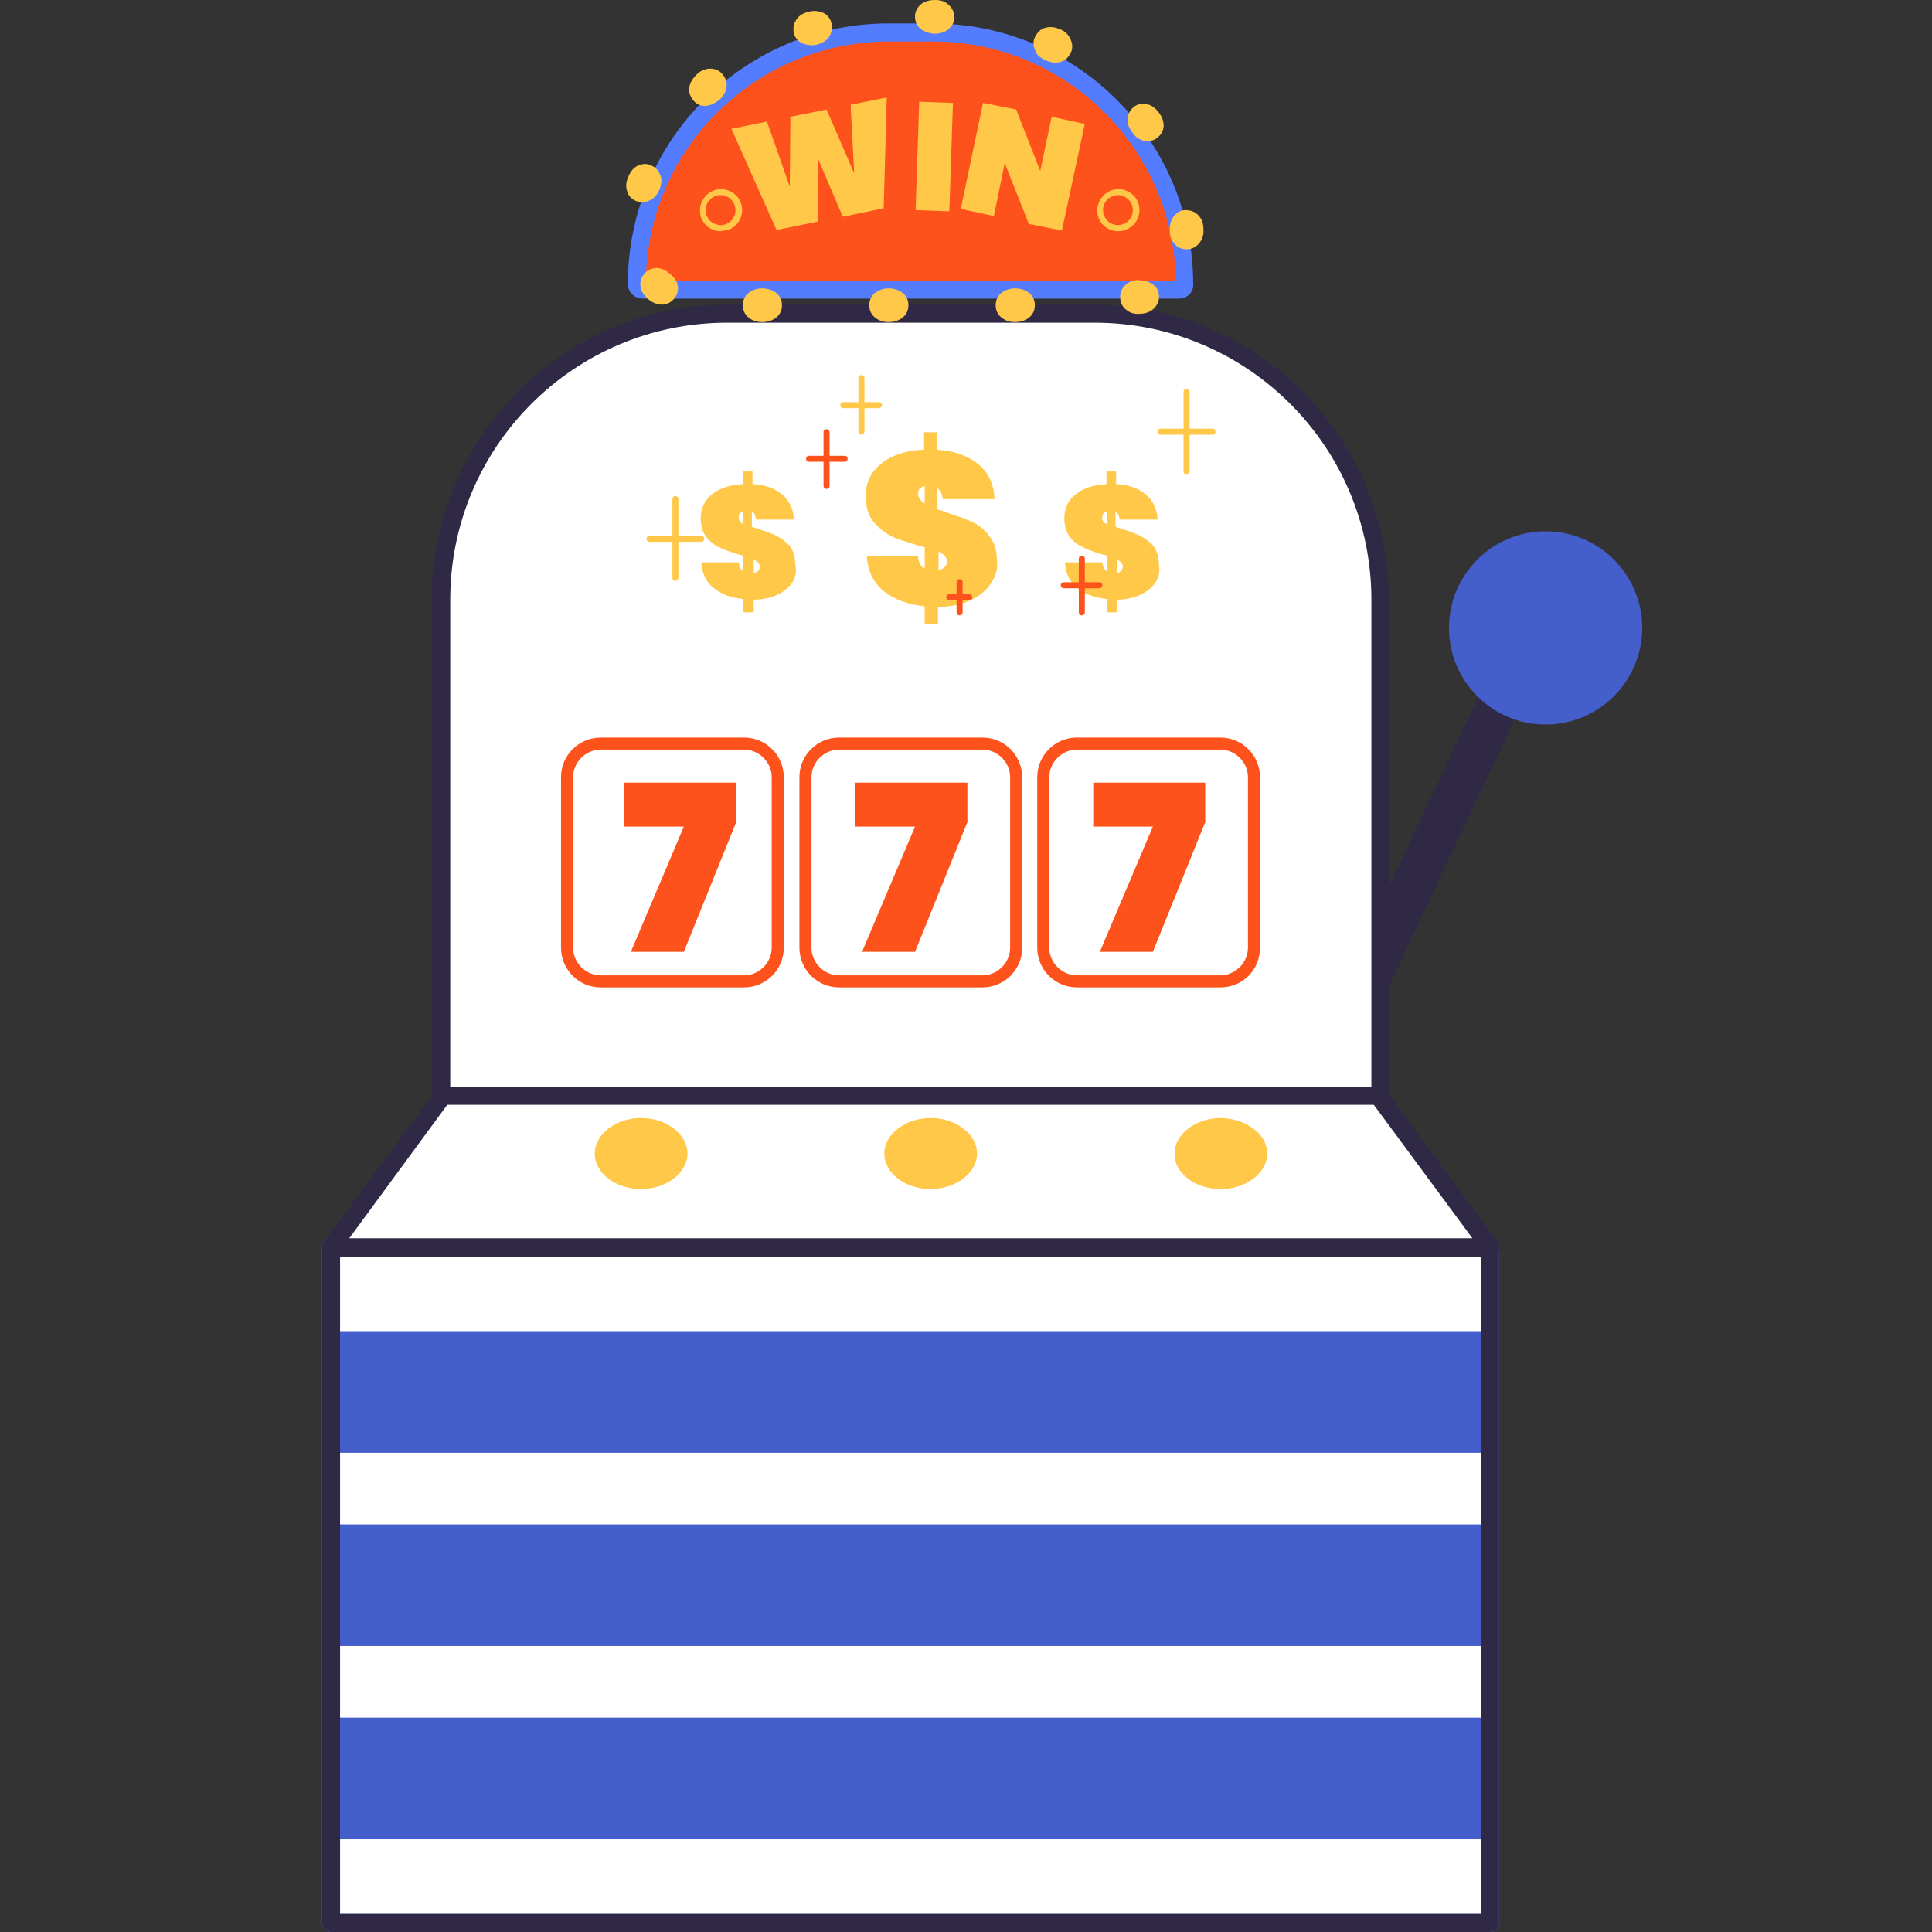 <svg width="150" height="150" viewBox="0 0 150 150" fill="none" xmlns="http://www.w3.org/2000/svg">
<rect x="0" y="0" width="150" height="150" fill="#333333" stroke="none"/>
<g id="Frame" clip-path="url(#clip0_3359_26307)">
<g id="Group">
<g id="Group_2">
<path id="Vector" d="M104.884 82.828H101.238L116.897 49.594H120.543L104.884 82.828Z" fill="#302945"/>
</g>
<g id="Group_3">
<path id="Vector_2" d="M120 56.25C124.142 56.25 127.5 52.892 127.5 48.75C127.5 44.608 124.142 41.25 120 41.25C115.858 41.25 112.5 44.608 112.5 48.75C112.5 52.892 115.858 56.25 120 56.25Z" fill="#445FCC"/>
</g>
<g id="Group_4">
<path id="Vector_3" d="M34.256 149.297H107.176V46.555C107.176 34.308 97.219 24.352 84.973 24.352H56.459C44.212 24.352 34.256 34.308 34.256 46.555V149.297Z" fill="white"/>
<path id="Vector_4" d="M107.129 150H34.209C33.835 150 33.508 149.673 33.508 149.299V46.557C33.508 33.936 43.791 23.652 56.412 23.652H84.926C97.546 23.652 107.83 33.936 107.83 46.557V149.299C107.83 149.673 107.55 150 107.129 150ZM34.957 148.598H106.474V46.557C106.474 34.684 96.845 25.055 84.972 25.055H56.459C44.586 25.055 34.957 34.684 34.957 46.557V148.598Z" fill="#302945"/>
</g>
<g id="Group_5">
<path id="Vector_5" d="M72.398 2.52H68.986C58.188 2.52 49.447 11.261 49.447 22.058C49.447 22.292 49.634 22.479 49.868 22.479H91.563C91.797 22.479 91.984 22.292 91.984 22.058C91.984 11.261 83.196 2.52 72.398 2.52Z" fill="#FD521B"/>
<path id="Vector_6" d="M91.563 23.182H49.868C49.26 23.182 48.746 22.668 48.746 22.06C48.746 10.889 57.814 1.82 68.986 1.82H72.398C83.57 1.82 92.638 10.889 92.638 22.06C92.685 22.668 92.171 23.182 91.563 23.182ZM50.148 21.78H91.283C91.142 11.496 82.729 3.223 72.445 3.223H69.033C58.703 3.223 50.289 11.496 50.148 21.78Z" fill="#547CFF"/>
</g>
<path id="Vector_7" d="M115.682 96.852H25.701V149.345H115.682V96.852Z" fill="white"/>
<path id="Vector_8" d="M115.682 150.001H25.701C25.327 150.001 25 149.674 25 149.3V96.853C25 96.48 25.327 96.152 25.701 96.152H115.682C116.056 96.152 116.384 96.48 116.384 96.853V149.346C116.384 149.674 116.103 150.001 115.682 150.001ZM26.402 148.599H114.981V97.555H26.402V148.599Z" fill="#547CFF"/>
<g id="Group_6">
<path id="Vector_9" d="M34.395 85.031H107.035L115.682 96.857H25.701L34.395 85.031Z" fill="white"/>
<path id="Vector_10" d="M115.683 97.557H25.702C25.422 97.557 25.188 97.416 25.094 97.183C24.954 96.949 25.001 96.669 25.141 96.435L33.836 84.656C33.976 84.469 34.163 84.375 34.396 84.375H107.036C107.27 84.375 107.457 84.469 107.597 84.656L116.291 96.435C116.431 96.669 116.478 96.949 116.338 97.183C116.198 97.37 115.964 97.557 115.683 97.557ZM27.104 96.154H114.328L106.662 85.777H34.724L27.104 96.154Z" fill="#302945"/>
</g>
<g id="Group_7">
<path id="Vector_11" d="M98.388 89.559C98.388 91.054 96.752 92.317 94.789 92.317C92.779 92.317 91.189 91.101 91.189 89.559C91.189 88.063 92.826 86.801 94.789 86.801C96.752 86.847 98.388 88.063 98.388 89.559Z" fill="#FFC849"/>
</g>
<g id="Group_8">
<path id="Vector_12" d="M75.857 89.559C75.857 91.054 74.221 92.317 72.257 92.317C70.294 92.317 68.658 91.101 68.658 89.559C68.658 88.063 70.294 86.801 72.257 86.801C74.221 86.801 75.857 88.063 75.857 89.559Z" fill="#FFC849"/>
</g>
<g id="Group_9">
<path id="Vector_13" d="M53.374 89.559C53.374 91.054 51.738 92.317 49.775 92.317C47.812 92.317 46.176 91.101 46.176 89.559C46.176 88.063 47.812 86.801 49.775 86.801C51.738 86.801 53.374 88.063 53.374 89.559Z" fill="#FFC849"/>
</g>
<g id="Group_10">
<g id="Group_11">
<g id="Group_12">
<path id="Vector_14" d="M76.934 45.295C76.56 45.856 76.046 46.277 75.344 46.604C74.643 46.931 73.802 47.118 72.82 47.118V48.474H71.792V47.071C70.483 46.931 69.455 46.557 68.613 45.903C67.819 45.248 67.351 44.313 67.304 43.192H71.278C71.324 43.659 71.465 43.986 71.792 44.127V42.49C70.81 42.21 70.062 41.976 69.455 41.743C68.894 41.509 68.379 41.135 67.912 40.621C67.445 40.107 67.211 39.405 67.211 38.517C67.211 37.769 67.398 37.162 67.819 36.601C68.239 36.087 68.754 35.666 69.455 35.386C70.156 35.105 70.904 34.918 71.745 34.918V33.562H72.773V34.918C74.129 35.011 75.157 35.386 75.952 36.04C76.747 36.694 77.167 37.582 77.214 38.751H73.194C73.147 38.33 73.007 38.05 72.773 37.91V39.546C73.147 39.639 73.334 39.733 73.334 39.733C74.176 40.013 74.877 40.247 75.391 40.48C75.952 40.714 76.419 41.088 76.793 41.602C77.214 42.117 77.401 42.724 77.401 43.519C77.495 44.173 77.308 44.734 76.934 45.295ZM71.792 39.078V37.723C71.465 37.816 71.278 38.003 71.278 38.33C71.278 38.611 71.465 38.891 71.792 39.078ZM73.521 43.566C73.521 43.285 73.288 43.005 72.867 42.818V44.267C73.288 44.173 73.521 43.94 73.521 43.566Z" fill="#FFC849"/>
</g>
<g id="Group_13">
<path id="Vector_15" d="M61.507 45.249C61.227 45.623 60.853 45.95 60.339 46.184C59.825 46.418 59.217 46.558 58.516 46.558V47.539H57.721V46.511C56.786 46.418 55.992 46.137 55.431 45.67C54.823 45.202 54.496 44.501 54.449 43.66H57.347C57.394 43.987 57.487 44.221 57.721 44.361V43.146C57.02 42.959 56.459 42.772 56.038 42.585C55.618 42.398 55.244 42.164 54.916 41.79C54.589 41.416 54.402 40.902 54.402 40.248C54.402 39.733 54.543 39.266 54.823 38.845C55.103 38.471 55.524 38.144 55.992 37.957C56.506 37.723 57.067 37.63 57.674 37.583V36.602H58.422V37.583C59.404 37.63 60.152 37.91 60.713 38.378C61.274 38.845 61.601 39.5 61.648 40.341H58.703C58.656 40.014 58.562 39.827 58.376 39.733V40.902C58.656 40.995 58.796 41.042 58.796 41.042C59.404 41.229 59.918 41.416 60.292 41.603C60.666 41.79 61.04 42.071 61.32 42.398C61.601 42.772 61.741 43.239 61.741 43.8C61.881 44.408 61.741 44.828 61.507 45.249ZM57.721 40.715V39.733C57.487 39.78 57.347 39.92 57.347 40.154C57.347 40.388 57.487 40.575 57.721 40.715ZM58.983 43.987C58.983 43.753 58.843 43.613 58.516 43.426V44.501C58.843 44.408 58.983 44.267 58.983 43.987Z" fill="#FFC849"/>
</g>
<g id="Group_14">
<path id="Vector_16" d="M89.693 45.249C89.413 45.623 89.039 45.95 88.524 46.184C88.01 46.418 87.403 46.558 86.701 46.558V47.539H85.954V46.511C85.019 46.418 84.224 46.137 83.663 45.67C83.055 45.202 82.728 44.501 82.681 43.66H85.58C85.626 43.987 85.72 44.221 85.954 44.361V43.146C85.252 42.959 84.692 42.772 84.271 42.585C83.85 42.398 83.476 42.164 83.149 41.79C82.822 41.416 82.635 40.902 82.635 40.248C82.635 39.733 82.775 39.266 83.055 38.845C83.336 38.471 83.757 38.144 84.224 37.957C84.738 37.723 85.299 37.63 85.907 37.583V36.602H86.655V37.583C87.636 37.63 88.384 37.91 88.945 38.378C89.506 38.845 89.833 39.5 89.88 40.341H86.935C86.888 40.014 86.795 39.827 86.608 39.733V40.902C86.888 40.995 87.029 41.042 87.029 41.042C87.636 41.229 88.15 41.416 88.524 41.603C88.898 41.79 89.272 42.071 89.553 42.398C89.833 42.772 89.974 43.239 89.974 43.8C90.067 44.408 89.974 44.828 89.693 45.249ZM85.954 40.715V39.733C85.72 39.78 85.58 39.92 85.58 40.154C85.533 40.388 85.673 40.575 85.954 40.715ZM87.169 43.987C87.169 43.753 87.029 43.613 86.701 43.426V44.501C87.029 44.408 87.169 44.267 87.169 43.987Z" fill="#FFC849"/>
</g>
</g>
<g id="Group_15">
<g id="Group_16">
<path id="Vector_17" d="M92.124 36.833C91.984 36.833 91.891 36.739 91.891 36.599V30.429C91.891 30.289 91.984 30.195 92.124 30.195C92.265 30.195 92.358 30.289 92.358 30.429V36.599C92.358 36.739 92.218 36.833 92.124 36.833Z" fill="#FFC849"/>
</g>
<g id="Group_17">
<path id="Vector_18" d="M94.135 33.749H90.115C89.974 33.749 89.881 33.655 89.881 33.515C89.881 33.375 89.974 33.281 90.115 33.281H94.135C94.275 33.281 94.368 33.375 94.368 33.515C94.368 33.655 94.275 33.749 94.135 33.749Z" fill="#FFC849"/>
</g>
</g>
<g id="Group_18">
<g id="Group_19">
<path id="Vector_19" d="M52.439 45.106C52.299 45.106 52.205 45.013 52.205 44.873V38.749C52.205 38.609 52.299 38.516 52.439 38.516C52.579 38.516 52.672 38.609 52.672 38.749V44.873C52.672 45.013 52.532 45.106 52.439 45.106Z" fill="#FFC849"/>
</g>
<g id="Group_20">
<path id="Vector_20" d="M54.449 42.069H50.429C50.289 42.069 50.195 41.975 50.195 41.835C50.195 41.695 50.289 41.602 50.429 41.602H54.449C54.589 41.602 54.683 41.695 54.683 41.835C54.683 41.929 54.589 42.069 54.449 42.069Z" fill="#FFC849"/>
</g>
</g>
<g id="Group_21">
<g id="Group_22">
<path id="Vector_21" d="M83.992 47.772C83.851 47.772 83.758 47.679 83.758 47.538V43.378C83.758 43.238 83.851 43.145 83.992 43.145C84.132 43.145 84.225 43.238 84.225 43.378V47.538C84.225 47.679 84.132 47.772 83.992 47.772Z" fill="#FD521B"/>
</g>
<g id="Group_23">
<path id="Vector_22" d="M85.347 45.671H82.589C82.449 45.671 82.356 45.577 82.356 45.437C82.356 45.297 82.449 45.203 82.589 45.203H85.347C85.487 45.203 85.581 45.297 85.581 45.437C85.581 45.577 85.487 45.671 85.347 45.671Z" fill="#FD521B"/>
</g>
</g>
<g id="Group_24">
<g id="Group_25">
<path id="Vector_23" d="M66.882 33.749C66.742 33.749 66.648 33.655 66.648 33.515V29.355C66.648 29.215 66.742 29.121 66.882 29.121C67.022 29.121 67.116 29.215 67.116 29.355V33.515C67.116 33.655 66.976 33.749 66.882 33.749Z" fill="#FFC849"/>
</g>
<g id="Group_26">
<path id="Vector_24" d="M68.238 31.69H65.48C65.34 31.69 65.246 31.597 65.246 31.456C65.246 31.316 65.34 31.223 65.48 31.223H68.238C68.378 31.223 68.471 31.316 68.471 31.456C68.471 31.55 68.378 31.69 68.238 31.69Z" fill="#FFC849"/>
</g>
</g>
<g id="Group_27">
<g id="Group_28">
<path id="Vector_25" d="M64.171 37.956C64.031 37.956 63.938 37.862 63.938 37.722V33.562C63.938 33.422 64.031 33.328 64.171 33.328C64.311 33.328 64.405 33.422 64.405 33.562V37.722C64.405 37.862 64.311 37.956 64.171 37.956Z" fill="#FD521B"/>
</g>
<g id="Group_29">
<path id="Vector_26" d="M65.574 35.854H62.816C62.675 35.854 62.582 35.761 62.582 35.62C62.582 35.48 62.675 35.387 62.816 35.387H65.574C65.714 35.387 65.807 35.48 65.807 35.62C65.807 35.761 65.714 35.854 65.574 35.854Z" fill="#FD521B"/>
</g>
</g>
<g id="Group_30">
<g id="Group_31">
<path id="Vector_27" d="M74.501 47.77C74.361 47.77 74.268 47.676 74.268 47.536V45.199C74.268 45.058 74.361 44.965 74.501 44.965C74.641 44.965 74.735 45.058 74.735 45.199V47.536C74.735 47.676 74.641 47.77 74.501 47.77Z" fill="#FD521B"/>
</g>
<g id="Group_32">
<path id="Vector_28" d="M75.249 46.6H73.706C73.566 46.6 73.473 46.507 73.473 46.367C73.473 46.226 73.566 46.133 73.706 46.133H75.249C75.389 46.133 75.483 46.226 75.483 46.367C75.483 46.507 75.389 46.6 75.249 46.6Z" fill="#FD521B"/>
</g>
</g>
</g>
<g id="Group_33">
<g id="Group_34">
<path id="Vector_29" d="M57.766 76.19H46.641C45.192 76.19 44.023 75.022 44.023 73.573V60.344C44.023 58.895 45.192 57.727 46.641 57.727H57.766C59.215 57.727 60.384 58.895 60.384 60.344V73.573C60.384 75.022 59.215 76.19 57.766 76.19Z" fill="white"/>
<path id="Vector_30" d="M57.767 76.66H46.642C44.912 76.66 43.557 75.258 43.557 73.575V60.347C43.557 58.617 44.959 57.262 46.642 57.262H57.767C59.496 57.262 60.852 58.664 60.852 60.347V73.575C60.852 75.305 59.449 76.66 57.767 76.66ZM46.642 58.197C45.473 58.197 44.492 59.178 44.492 60.347V73.575C44.492 74.744 45.473 75.725 46.642 75.725H57.767C58.935 75.725 59.917 74.744 59.917 73.575V60.347C59.917 59.178 58.935 58.197 57.767 58.197H46.642Z" fill="#FD521B"/>
</g>
<g id="Group_35">
<path id="Vector_31" d="M76.276 76.19H65.151C63.702 76.19 62.533 75.022 62.533 73.573V60.344C62.533 58.895 63.702 57.727 65.151 57.727H76.276C77.725 57.727 78.893 58.895 78.893 60.344V73.573C78.893 75.022 77.725 76.19 76.276 76.19Z" fill="white"/>
<path id="Vector_32" d="M76.276 76.66H65.151C63.422 76.66 62.066 75.258 62.066 73.575V60.347C62.066 58.617 63.469 57.262 65.151 57.262H76.276C78.006 57.262 79.362 58.664 79.362 60.347V73.575C79.362 75.305 77.959 76.66 76.276 76.66ZM65.151 58.197C63.983 58.197 63.001 59.178 63.001 60.347V73.575C63.001 74.744 63.983 75.725 65.151 75.725H76.276C77.445 75.725 78.427 74.744 78.427 73.575V60.347C78.427 59.178 77.445 58.197 76.276 58.197H65.151Z" fill="#FD521B"/>
</g>
<g id="Group_36">
<path id="Vector_33" d="M94.741 76.19H83.616C82.167 76.19 80.998 75.022 80.998 73.573V60.344C80.998 58.895 82.167 57.727 83.616 57.727H94.741C96.19 57.727 97.358 58.895 97.358 60.344V73.573C97.358 75.022 96.19 76.19 94.741 76.19Z" fill="white"/>
<path id="Vector_34" d="M94.741 76.66H83.616C81.887 76.66 80.531 75.258 80.531 73.575V60.347C80.531 58.617 81.934 57.262 83.616 57.262H94.741C96.471 57.262 97.826 58.664 97.826 60.347V73.575C97.826 75.305 96.471 76.66 94.741 76.66ZM83.616 58.197C82.448 58.197 81.466 59.178 81.466 60.347V73.575C81.466 74.744 82.448 75.725 83.616 75.725H94.741C95.91 75.725 96.891 74.744 96.891 73.575V60.347C96.891 59.178 95.91 58.197 94.741 58.197H83.616Z" fill="#FD521B"/>
</g>
</g>
<g id="XMLID_7_">
<path id="SVGID_7_" d="M57.206 63.711L53.093 73.901H48.979L53.093 64.178H48.465V60.766H57.159V63.711H57.206Z" fill="#FD521B"/>
</g>
<g id="XMLID_6_">
<path id="SVGID_6_" d="M75.155 63.711L71.042 73.901H66.928L71.042 64.178H66.414V60.766H75.108V63.711H75.155Z" fill="#FD521B"/>
</g>
<g id="XMLID_5_">
<path id="SVGID_5_" d="M93.62 63.711L89.507 73.901H85.393L89.507 64.178H84.879V60.766H93.573V63.711H93.62Z" fill="#FD521B"/>
</g>
<g id="Group_37">
<path id="Vector_35" d="M86.795 17.95C86.421 17.95 86.047 17.81 85.767 17.576C85.44 17.296 85.206 16.922 85.206 16.454C85.159 16.034 85.3 15.613 85.58 15.286C86.141 14.584 87.169 14.491 87.871 15.052C88.572 15.613 88.665 16.641 88.104 17.342C87.73 17.763 87.263 17.95 86.795 17.95ZM86.795 15.145C86.749 15.145 86.702 15.145 86.702 15.145C86.375 15.192 86.094 15.332 85.907 15.566C85.487 16.08 85.58 16.781 86.047 17.202C86.562 17.623 87.263 17.529 87.683 17.062C88.104 16.548 88.011 15.847 87.543 15.426C87.31 15.239 87.076 15.145 86.795 15.145Z" fill="#FFC849"/>
</g>
<g id="Group_38">
<path id="Vector_36" d="M55.944 17.95C55.57 17.95 55.196 17.81 54.916 17.576C54.588 17.296 54.355 16.922 54.355 16.454C54.308 16.034 54.448 15.613 54.728 15.286C55.289 14.584 56.318 14.491 57.019 15.052C57.72 15.613 57.814 16.641 57.253 17.342C56.972 17.669 56.598 17.903 56.131 17.903C56.037 17.95 55.991 17.95 55.944 17.95ZM55.944 15.145C55.617 15.145 55.289 15.286 55.056 15.566C54.635 16.08 54.728 16.781 55.196 17.202C55.43 17.389 55.757 17.483 56.037 17.483C56.364 17.436 56.645 17.296 56.832 17.062C57.253 16.548 57.159 15.847 56.692 15.426C56.458 15.239 56.224 15.145 55.944 15.145Z" fill="#FFC849"/>
</g>
<g id="Group_39">
<path id="Vector_37" d="M68.845 7.57L68.611 16.171L65.433 16.826L63.516 12.338V17.2L60.291 17.854L56.785 10.001L59.543 9.44L61.319 14.488L61.366 9.066L64.171 8.505L66.321 13.46L66.04 8.131L68.845 7.57Z" fill="#FFC849"/>
<path id="Vector_38" d="M73.986 7.992L73.706 16.406L71.088 16.312L71.368 7.898L73.986 7.992Z" fill="#FFC849"/>
<path id="Vector_39" d="M82.447 17.898L79.876 17.384L78.006 12.663L77.165 16.776L74.594 16.215L76.323 7.988L78.894 8.502L80.764 13.27L81.652 9.063L84.223 9.624L82.447 17.898Z" fill="#FFC849"/>
</g>
<g id="Group_40">
<path id="Vector_40" d="M54.775 8.227C54.401 8.227 54.074 8.087 53.84 7.806C53.607 7.526 53.467 7.199 53.513 6.825C53.56 6.451 53.747 6.123 54.074 5.796C54.401 5.469 54.775 5.329 55.149 5.329C55.523 5.329 55.85 5.469 56.084 5.749C56.318 6.03 56.458 6.357 56.411 6.731C56.365 7.105 56.178 7.432 55.85 7.759C55.477 8.04 55.149 8.18 54.775 8.227ZM62.301 3.366C61.974 3.225 61.74 2.945 61.647 2.618C61.553 2.244 61.6 1.916 61.787 1.589C61.974 1.262 62.301 1.028 62.722 0.935C63.142 0.795 63.516 0.841 63.89 0.982C64.218 1.122 64.451 1.402 64.545 1.776C64.638 2.15 64.591 2.477 64.405 2.805C64.218 3.132 63.89 3.319 63.47 3.459C63.049 3.553 62.675 3.506 62.301 3.366ZM71.416 2.197C71.136 1.916 71.042 1.636 71.042 1.262C71.042 0.888 71.229 0.561 71.51 0.327C71.79 0.093 72.164 0 72.631 0C73.099 0 73.426 0.14 73.707 0.421C73.987 0.701 74.081 0.982 74.081 1.402C74.081 1.776 73.894 2.057 73.613 2.29C73.333 2.524 72.959 2.618 72.491 2.618C72.07 2.571 71.697 2.431 71.416 2.197ZM80.344 3.833C80.204 3.506 80.204 3.132 80.391 2.805C80.578 2.477 80.811 2.244 81.186 2.15C81.559 2.057 81.933 2.103 82.354 2.29C82.775 2.477 83.008 2.758 83.149 3.132C83.289 3.459 83.289 3.833 83.102 4.16C82.915 4.487 82.681 4.721 82.307 4.815C81.933 4.908 81.559 4.861 81.186 4.674C80.718 4.487 80.438 4.207 80.344 3.833ZM87.543 9.208C87.589 8.835 87.73 8.554 88.01 8.32C88.29 8.087 88.664 7.993 88.992 8.087C89.366 8.133 89.693 8.367 89.973 8.741C90.254 9.115 90.347 9.442 90.347 9.816C90.3 10.19 90.16 10.471 89.833 10.704C89.553 10.938 89.225 10.985 88.851 10.938C88.478 10.845 88.15 10.658 87.916 10.284C87.636 9.91 87.496 9.536 87.543 9.208ZM91.142 16.781C91.376 16.5 91.656 16.314 92.03 16.314C92.404 16.314 92.731 16.407 93.012 16.687C93.292 16.968 93.432 17.295 93.432 17.762C93.479 18.23 93.339 18.604 93.105 18.884C92.871 19.165 92.544 19.352 92.17 19.352C91.796 19.352 91.469 19.258 91.235 18.978C90.955 18.697 90.815 18.37 90.815 17.903C90.815 17.435 90.908 17.061 91.142 16.781ZM89.412 22.016C89.74 22.203 89.927 22.484 89.973 22.858C90.02 23.232 89.927 23.559 89.693 23.839C89.459 24.12 89.132 24.307 88.664 24.353C88.197 24.4 87.823 24.353 87.543 24.12C87.215 23.933 87.028 23.605 86.982 23.232C86.935 22.858 87.028 22.53 87.262 22.25C87.496 21.97 87.823 21.782 88.29 21.736C88.758 21.782 89.132 21.829 89.412 22.016ZM79.923 22.764C80.204 22.998 80.344 23.325 80.344 23.699C80.344 24.073 80.204 24.4 79.923 24.634C79.643 24.868 79.269 25.008 78.802 25.008C78.334 25.008 78.007 24.868 77.727 24.634C77.446 24.4 77.306 24.073 77.306 23.699C77.306 23.325 77.446 22.998 77.727 22.764C78.007 22.53 78.381 22.39 78.802 22.39C79.269 22.39 79.643 22.53 79.923 22.764ZM70.107 22.764C70.388 22.998 70.528 23.325 70.528 23.699C70.528 24.073 70.388 24.4 70.107 24.634C69.827 24.868 69.453 25.008 68.985 25.008C68.518 25.008 68.191 24.868 67.91 24.634C67.63 24.4 67.49 24.073 67.49 23.699C67.49 23.325 67.63 22.998 67.91 22.764C68.191 22.53 68.565 22.39 68.985 22.39C69.453 22.39 69.827 22.53 70.107 22.764ZM60.291 22.764C60.572 22.998 60.712 23.325 60.712 23.699C60.712 24.073 60.572 24.4 60.291 24.634C60.011 24.868 59.637 25.008 59.169 25.008C58.702 25.008 58.375 24.868 58.094 24.634C57.814 24.4 57.673 24.073 57.673 23.699C57.673 23.325 57.814 22.998 58.094 22.764C58.375 22.53 58.749 22.39 59.169 22.39C59.637 22.39 60.011 22.53 60.291 22.764ZM52.625 22.203C52.672 22.577 52.578 22.904 52.345 23.185C52.111 23.465 51.784 23.652 51.41 23.652C51.036 23.652 50.662 23.512 50.335 23.232C50.008 22.951 49.774 22.624 49.727 22.25C49.68 21.876 49.774 21.549 50.008 21.268C50.241 20.988 50.569 20.848 50.896 20.801C51.27 20.801 51.644 20.941 51.971 21.222C52.392 21.549 52.578 21.876 52.625 22.203ZM50.428 15.566C50.101 15.706 49.774 15.753 49.4 15.612C49.073 15.472 48.792 15.238 48.699 14.864C48.559 14.491 48.605 14.117 48.792 13.696C48.979 13.275 49.213 12.995 49.54 12.854C49.867 12.714 50.241 12.668 50.569 12.854C50.896 12.995 51.129 13.228 51.27 13.602C51.41 13.93 51.363 14.35 51.176 14.771C51.036 15.098 50.802 15.379 50.428 15.566Z" fill="#FFC849"/>
</g>
<g id="Group_41">
<path id="Vector_41" d="M115.682 103.352H25.701V112.794H115.682V103.352Z" fill="#445FCC"/>
</g>
<g id="XMLID_2_">
<path id="SVGID_2_" d="M115.682 118.355H25.701V127.798H115.682V118.355Z" fill="#445FCC"/>
</g>
<g id="XMLID_1_">
<path id="SVGID_1_" d="M115.682 133.359H25.701V142.802H115.682V133.359Z" fill="#445FCC"/>
</g>
<g id="Group_42">
<path id="Vector_42" d="M115.682 150.001H25.701C25.327 150.001 25 149.674 25 149.3V96.853C25 96.48 25.327 96.152 25.701 96.152H115.682C116.056 96.152 116.384 96.48 116.384 96.853V149.346C116.384 149.674 116.103 150.001 115.682 150.001ZM26.402 148.599H114.981V97.555H26.402V148.599Z" fill="#302945"/>
</g>
</g>
</g>
<defs>
<clipPath id="clip0_3359_26307">
<rect width="150" height="150" fill="white"/>
</clipPath>
</defs>
</svg>
